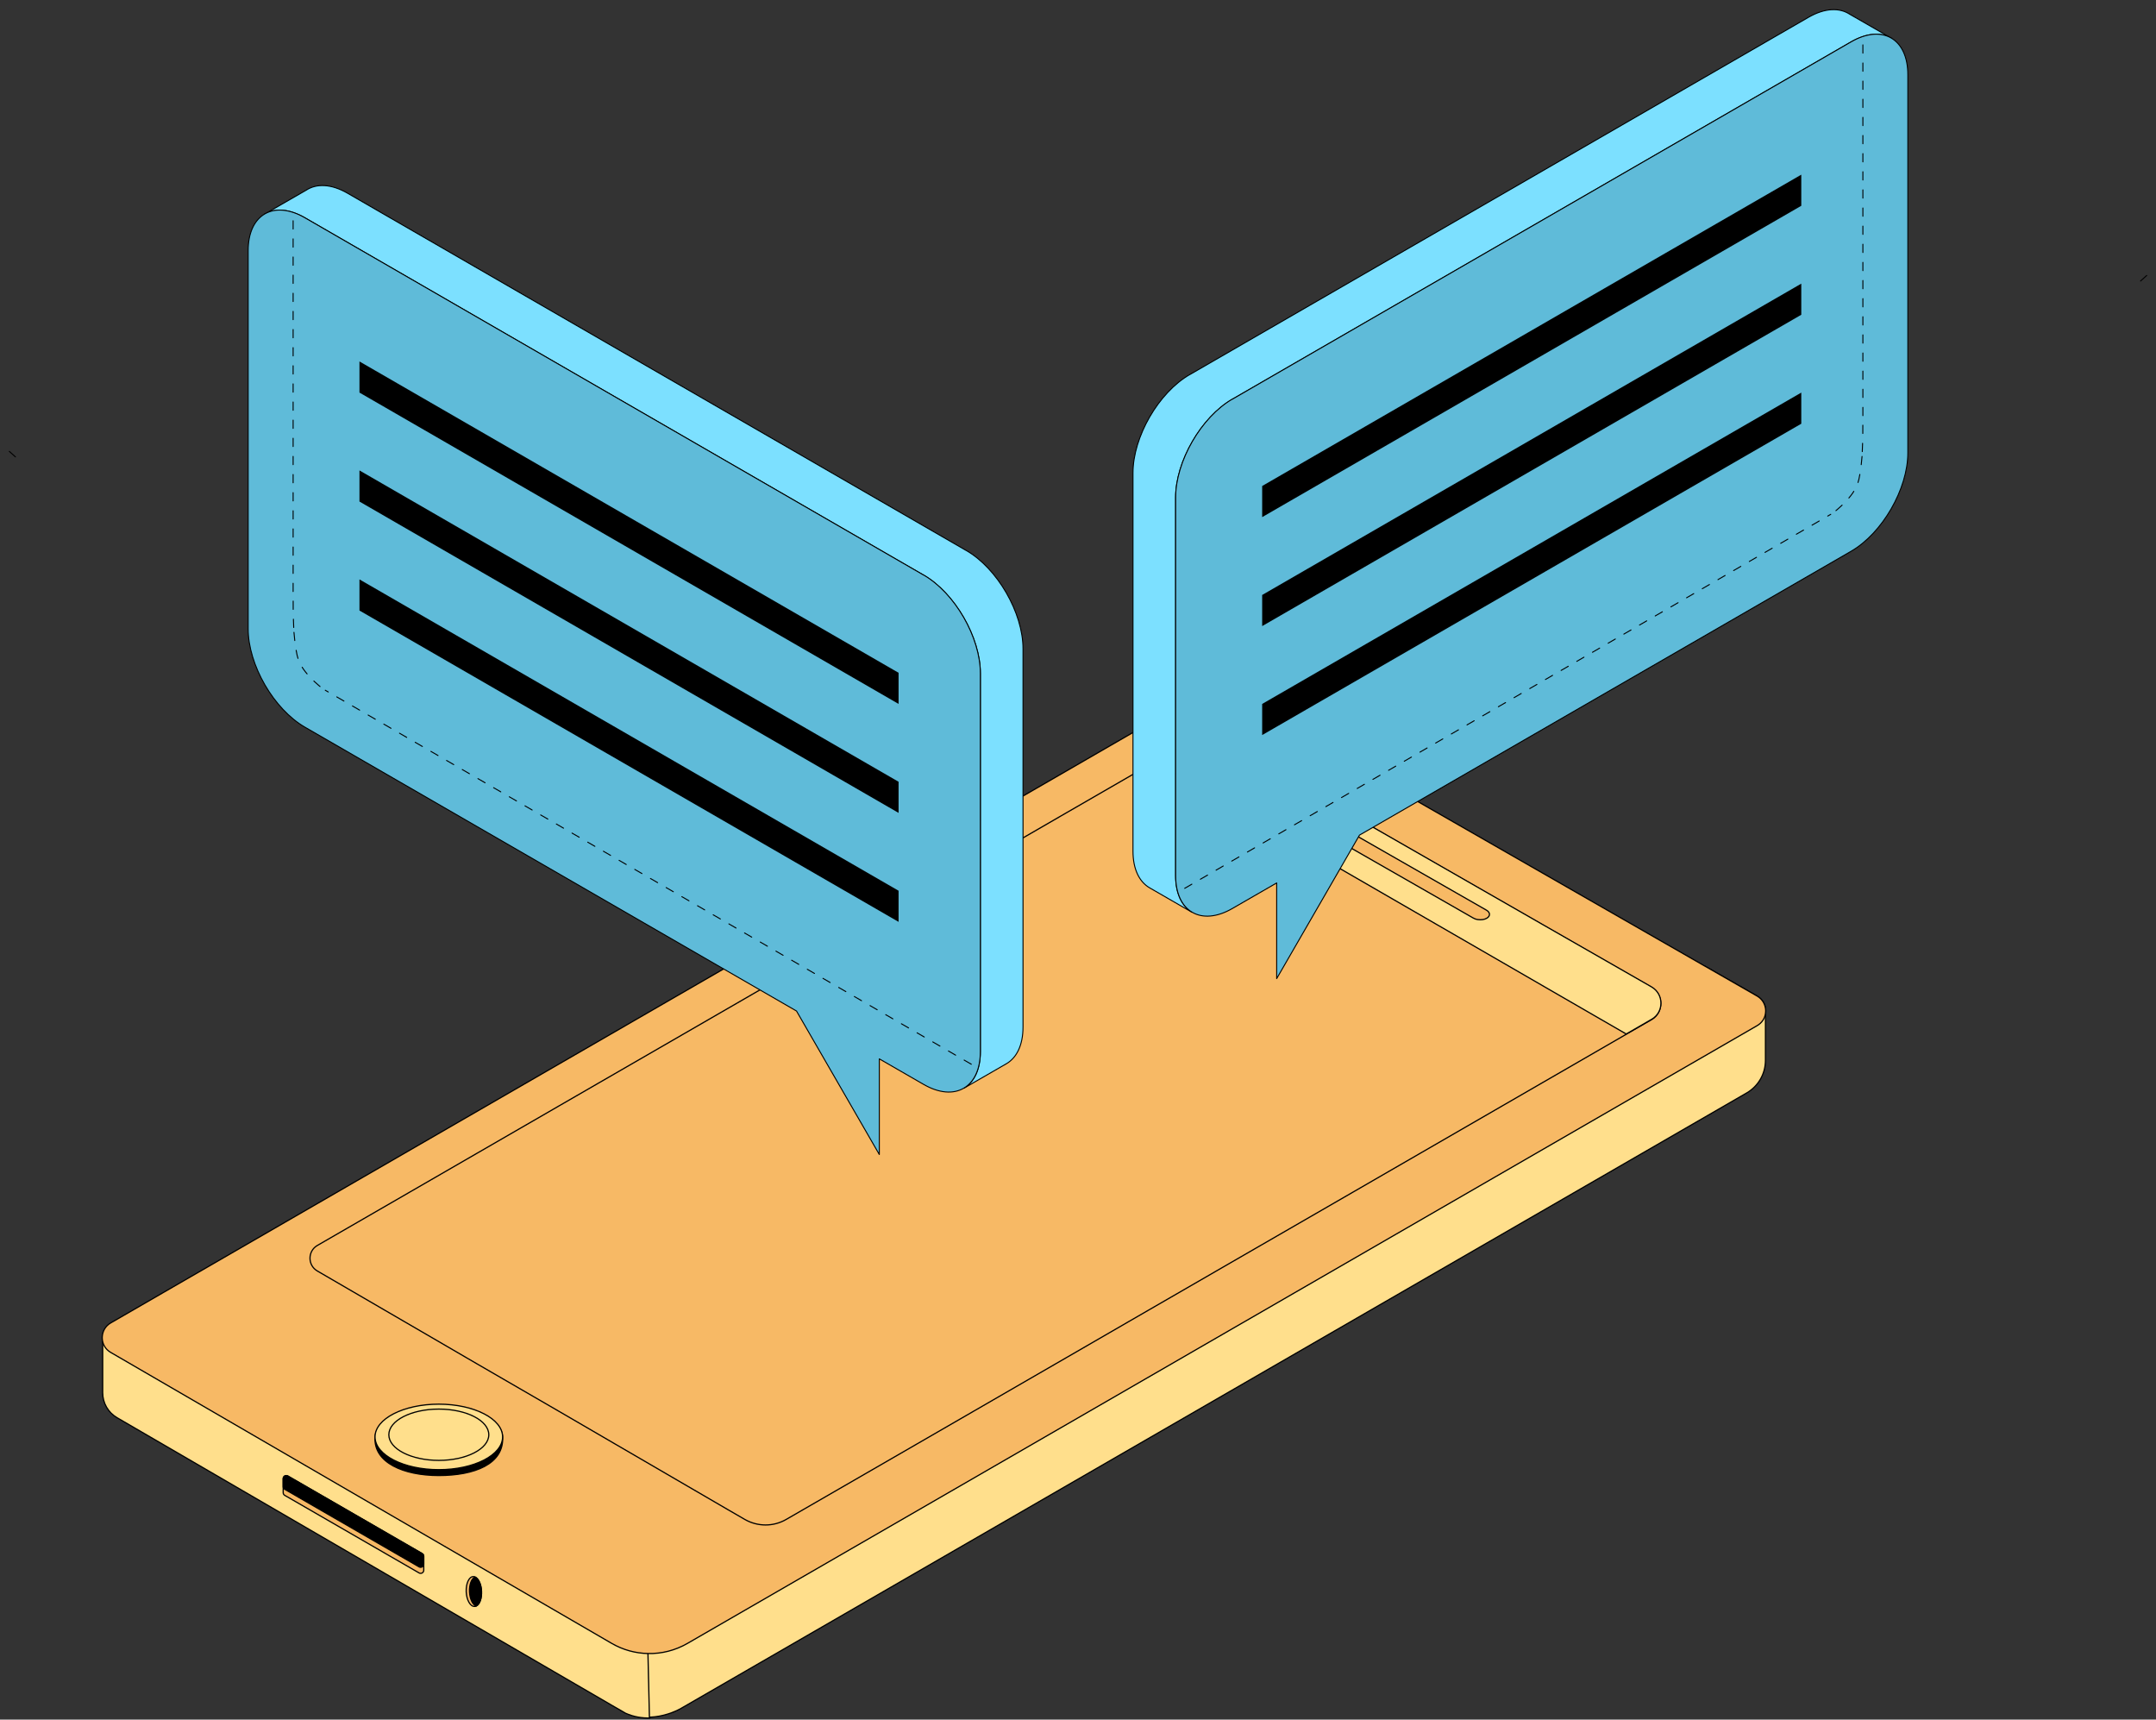 <?xml version="1.0" encoding="UTF-8"?> <svg xmlns="http://www.w3.org/2000/svg" width="232" height="185" viewBox="0 0 232 185" fill="none"><rect x="0" y="0" width="232" height="185" fill="#333333" stroke="none"/> <path d="M69.933 184.827C69.117 184.847 68.217 184.722 67.313 184.315L66.164 183.649C66.164 183.649 66.164 183.649 66.159 183.649L65.687 183.375L12.596 152.52C11.636 151.963 11.05 150.939 11.05 149.83V143.949C11.065 143.353 11.373 142.761 11.964 142.418L17.532 139.202L69.579 169.262L69.778 177.986L69.937 184.832L69.933 184.827Z" fill="#FFDF8C" stroke="black" stroke-width="0.129" stroke-miterlimit="10" stroke-linecap="round" stroke-linejoin="round"></path> <path d="M189.975 108.435V114.073C189.975 115.524 189.204 116.862 187.947 117.587L73.442 183.703L73.183 183.852C73.183 183.852 73.169 183.862 73.159 183.862C72.627 184.146 71.394 184.698 69.883 184.742L69.724 177.897L69.525 169.173L183.378 103.897L189.075 107.163C189.582 107.456 189.881 107.929 189.97 108.435H189.975Z" fill="#FFDF8C" stroke="black" stroke-width="0.129" stroke-miterlimit="10" stroke-linecap="round" stroke-linejoin="round"></path> <path d="M32.709 140.902L83.3 170.296L181.668 113.491L130.739 84.3L32.709 140.902Z" fill="white" stroke="black" stroke-width="0.129" stroke-miterlimit="10" stroke-linecap="round" stroke-linejoin="round"></path> <path d="M32.709 140.902L83.3 170.296L181.668 113.491L130.739 84.3L32.709 140.902Z" fill="white" stroke="black" stroke-width="0.129" stroke-miterlimit="10" stroke-linecap="round" stroke-linejoin="round"></path> <path d="M30.472 159.081V160.587C30.472 160.707 30.537 160.816 30.641 160.876L45.097 169.222C45.32 169.351 45.599 169.187 45.599 168.934V167.427C45.599 167.308 45.534 167.199 45.43 167.139L30.974 158.793C30.75 158.663 30.472 158.823 30.472 159.081Z" fill="#F7B965" stroke="black" stroke-width="0.129" stroke-miterlimit="10" stroke-linecap="round" stroke-linejoin="round"></path> <path d="M30.472 159.081V159.936C30.472 160.055 30.537 160.165 30.641 160.224L45.097 168.571C45.32 168.7 45.599 168.536 45.599 168.282V167.427C45.599 167.308 45.534 167.199 45.43 167.139L30.974 158.793C30.75 158.663 30.472 158.823 30.472 159.081Z" fill="black" stroke="black" stroke-width="0.129" stroke-miterlimit="10" stroke-linecap="round" stroke-linejoin="round"></path> <path d="M50.167 171.265C50.212 172.15 50.615 172.851 51.072 172.826C51.127 172.826 51.176 172.811 51.231 172.787C51.604 172.623 51.857 171.961 51.818 171.181C51.778 170.43 51.485 169.814 51.117 169.655C51.052 169.625 50.983 169.615 50.913 169.615C50.461 169.635 50.128 170.371 50.167 171.26V171.265Z" fill="#F7B965" stroke="black" stroke-width="0.129" stroke-miterlimit="10" stroke-linecap="round" stroke-linejoin="round"></path> <path d="M50.525 171.266C50.56 172.016 50.858 172.633 51.226 172.792C51.599 172.628 51.853 171.967 51.813 171.186C51.773 170.435 51.48 169.819 51.112 169.66C50.739 169.824 50.485 170.485 50.525 171.266Z" fill="black" stroke="black" stroke-width="0.129" stroke-miterlimit="10" stroke-linecap="round" stroke-linejoin="round"></path> <path d="M189.975 109.067C189.891 109.574 189.592 110.046 189.085 110.339L73.974 176.803C72.662 177.559 71.195 177.927 69.734 177.892C68.377 177.867 67.025 177.499 65.811 176.793L11.91 145.495C11.323 145.152 11.015 144.566 11 143.969V143.855C11.02 143.258 11.323 142.667 11.915 142.324L17.482 139.108L39.082 126.635L96.871 93.269L129.814 74.244C130.381 73.921 131.077 73.916 131.639 74.244L183.378 103.892L189.075 107.158C189.582 107.451 189.881 107.924 189.97 108.431C190.01 108.639 190.01 108.853 189.97 109.062L189.975 109.067Z" fill="#F7B965" stroke="black" stroke-width="0.129" stroke-miterlimit="10" stroke-linecap="round" stroke-linejoin="round"></path> <path d="M40.355 154.657C40.215 157.361 43.427 158.743 47.22 158.743C51.013 158.743 54.249 157.53 54.085 154.582C53.975 152.638 51.013 151.694 47.22 151.694C43.427 151.694 40.454 152.713 40.355 154.657Z" fill="black" stroke="black" stroke-width="0.129" stroke-miterlimit="10" stroke-linecap="round" stroke-linejoin="round"></path> <path d="M40.355 154.587C40.355 156.531 43.427 158.112 47.22 158.112C51.013 158.112 54.084 156.536 54.084 154.587C54.084 152.644 51.013 151.063 47.22 151.063C43.427 151.063 40.355 152.639 40.355 154.587Z" fill="#FFDF8C" stroke="black" stroke-width="0.129" stroke-miterlimit="10" stroke-linecap="round" stroke-linejoin="round"></path> <path d="M41.841 154.354C41.841 155.88 44.247 157.113 47.22 157.113C50.192 157.113 52.598 155.875 52.598 154.354C52.598 152.828 50.192 151.595 47.22 151.595C44.247 151.595 41.841 152.833 41.841 154.354Z" fill="#FFDF8C" stroke="black" stroke-width="0.129" stroke-miterlimit="10" stroke-linecap="round" stroke-linejoin="round"></path> <path d="M177.707 109.703L174.977 111.279L165.925 116.508L145.628 128.23L123.586 140.951L114.742 146.062L98.641 155.362L84.598 163.466C83.221 164.261 81.525 164.256 80.148 163.466L78.344 162.422L60.145 151.833L51.296 146.708L43.454 142.148L34.146 136.736C33.092 136.124 33.097 134.598 34.146 133.992L51.291 124.094L60.14 118.984L78.339 108.48L98.636 96.758L114.737 87.452L123.581 82.347L124.237 81.969L127.588 80.04C128.96 79.25 130.65 79.25 132.027 80.04L145.623 87.83L165.92 99.468L177.697 106.213C179.044 106.989 179.049 108.932 177.701 109.708L177.707 109.703Z" fill="#F7B965" stroke="black" stroke-width="0.129" stroke-miterlimit="10" stroke-linecap="round" stroke-linejoin="round"></path> <path d="M177.72 109.664L174.991 111.24L124.256 81.93L127.607 80.001C128.979 79.211 130.669 79.211 132.046 80.001L145.642 87.791L165.939 99.429L177.716 106.174C179.063 106.95 179.068 108.894 177.72 109.669V109.664Z" fill="#FFDF8C" stroke="black" stroke-width="0.129" stroke-miterlimit="10" stroke-linecap="round" stroke-linejoin="round"></path> <path d="M159.03 98.935C158.856 98.911 158.692 98.856 158.553 98.776L139.956 88.133C139.538 87.895 139.513 87.512 139.901 87.273C140.289 87.035 140.94 87.04 141.353 87.273L159.95 97.917C160.367 98.155 160.392 98.538 160.004 98.776C159.746 98.936 159.373 98.985 159.025 98.93L159.03 98.935Z" fill="#F7B965" stroke="black" stroke-width="0.129" stroke-miterlimit="10" stroke-linecap="round" stroke-linejoin="round"></path> <path d="M28.469 23.037C28.469 23.037 28.469 23.037 28.486 23.028H28.469V23.037Z" fill="#EC4E87" stroke="black" stroke-width="0.106" stroke-miterlimit="10" stroke-linejoin="round"></path> <path d="M103.961 59.22L37.398 20.787C35.641 19.774 34.054 19.729 32.942 20.464L28.514 23.01C29.625 22.383 31.14 22.472 32.817 23.441L99.381 61.873C102.742 63.819 105.494 68.579 105.494 72.461V113.144C105.494 115.054 104.821 116.407 103.747 117.062L108.272 114.453C109.394 113.816 110.084 112.445 110.084 110.49V69.807C110.084 65.926 107.331 61.156 103.97 59.22H103.961Z" fill="#7CE0FF" stroke="black" stroke-width="0.106" stroke-miterlimit="10" stroke-linejoin="round"></path> <path d="M99.381 61.864L32.817 23.431C29.455 21.486 26.703 23.082 26.703 26.964V67.647C26.703 71.528 29.455 76.298 32.817 78.234L85.709 108.769L94.621 124.207V113.915L99.381 116.658C102.742 118.604 105.494 117.008 105.494 113.126V72.443C105.494 68.561 102.742 63.792 99.381 61.855V61.864Z" fill="#5FBBD9" stroke="black" stroke-width="0.106" stroke-miterlimit="10" stroke-linejoin="round"></path> <path d="M1 48.559L1.787 49.268M104.519 114.493L35.002 74.259M31.548 64.668C31.541 65.872 31.576 67.004 31.623 67.961M31.542 63.64V23.073" stroke="black" stroke-width="0.106" stroke-miterlimit="10" stroke-linecap="round" stroke-linejoin="round" stroke-dasharray="0.89 1.06"></path> <path d="M31.632 68.028C31.632 68.028 31.769 69.528 31.835 69.799C32.027 70.59 31.885 71.826 34.798 74.155" stroke="black" stroke-width="0.106" stroke-miterlimit="10" stroke-linecap="round" stroke-linejoin="round" stroke-dasharray="0.89 1.06"></path> <path d="M203.531 4.112C203.531 4.112 203.531 4.112 203.514 4.104H203.531V4.112Z" fill="#EC4E87" stroke="black" stroke-width="0.106" stroke-miterlimit="10" stroke-linejoin="round"></path> <path d="M128.039 40.295L194.602 1.863C196.359 0.849 197.946 0.805 199.058 1.54L203.486 4.086C202.375 3.458 200.86 3.548 199.183 4.516L132.619 42.949C129.258 44.894 126.506 49.655 126.506 53.537V94.22C126.506 96.129 127.179 97.483 128.253 98.137L123.728 95.528C122.606 94.892 121.916 93.52 121.916 91.566V50.883C121.916 47.001 124.669 42.232 128.03 40.295H128.039Z" fill="#7CE0FF" stroke="black" stroke-width="0.106" stroke-miterlimit="10" stroke-linejoin="round"></path> <path d="M132.619 42.94L199.183 4.507C202.545 2.562 205.297 4.157 205.297 8.039V48.722C205.297 52.604 202.545 57.373 199.183 59.31L146.291 89.844L137.379 105.282V94.99L132.619 97.734C129.258 99.679 126.506 98.083 126.506 94.201V53.518C126.506 49.637 129.258 44.867 132.619 42.931V42.94Z" fill="#5FBBD9" stroke="black" stroke-width="0.106" stroke-miterlimit="10" stroke-linejoin="round"></path> <path d="M231 29.635L230.213 30.343M127.481 95.569L196.998 55.334M200.452 45.744C200.459 46.948 200.424 48.08 200.377 49.036M200.458 44.716V4.148" stroke="black" stroke-width="0.106" stroke-miterlimit="10" stroke-linecap="round" stroke-linejoin="round" stroke-dasharray="0.89 1.06"></path> <path d="M200.368 49.104C200.368 49.104 200.231 50.603 200.165 50.874C199.973 51.665 200.115 52.901 197.202 55.231" stroke="black" stroke-width="0.106" stroke-miterlimit="10" stroke-linecap="round" stroke-linejoin="round" stroke-dasharray="0.89 1.06"></path> <rect width="66.989" height="3.349" transform="matrix(0.866 0.5 -2.20305e-08 1 38.681 38.887)" fill="black"></rect> <rect width="66.989" height="3.349" transform="matrix(-0.866 0.5 2.20305e-08 1 193.83 18.791)" fill="black"></rect> <rect width="66.989" height="3.349" transform="matrix(0.866 0.5 -2.20305e-08 1 38.681 50.61)" fill="black"></rect> <rect width="66.989" height="3.349" transform="matrix(-0.866 0.5 2.20305e-08 1 193.83 30.514)" fill="black"></rect> <rect width="66.989" height="3.349" transform="matrix(0.866 0.5 -2.20305e-08 1 38.681 62.334)" fill="black"></rect> <rect width="66.989" height="3.349" transform="matrix(-0.866 0.5 2.20305e-08 1 193.83 42.237)" fill="black"></rect> </svg> 